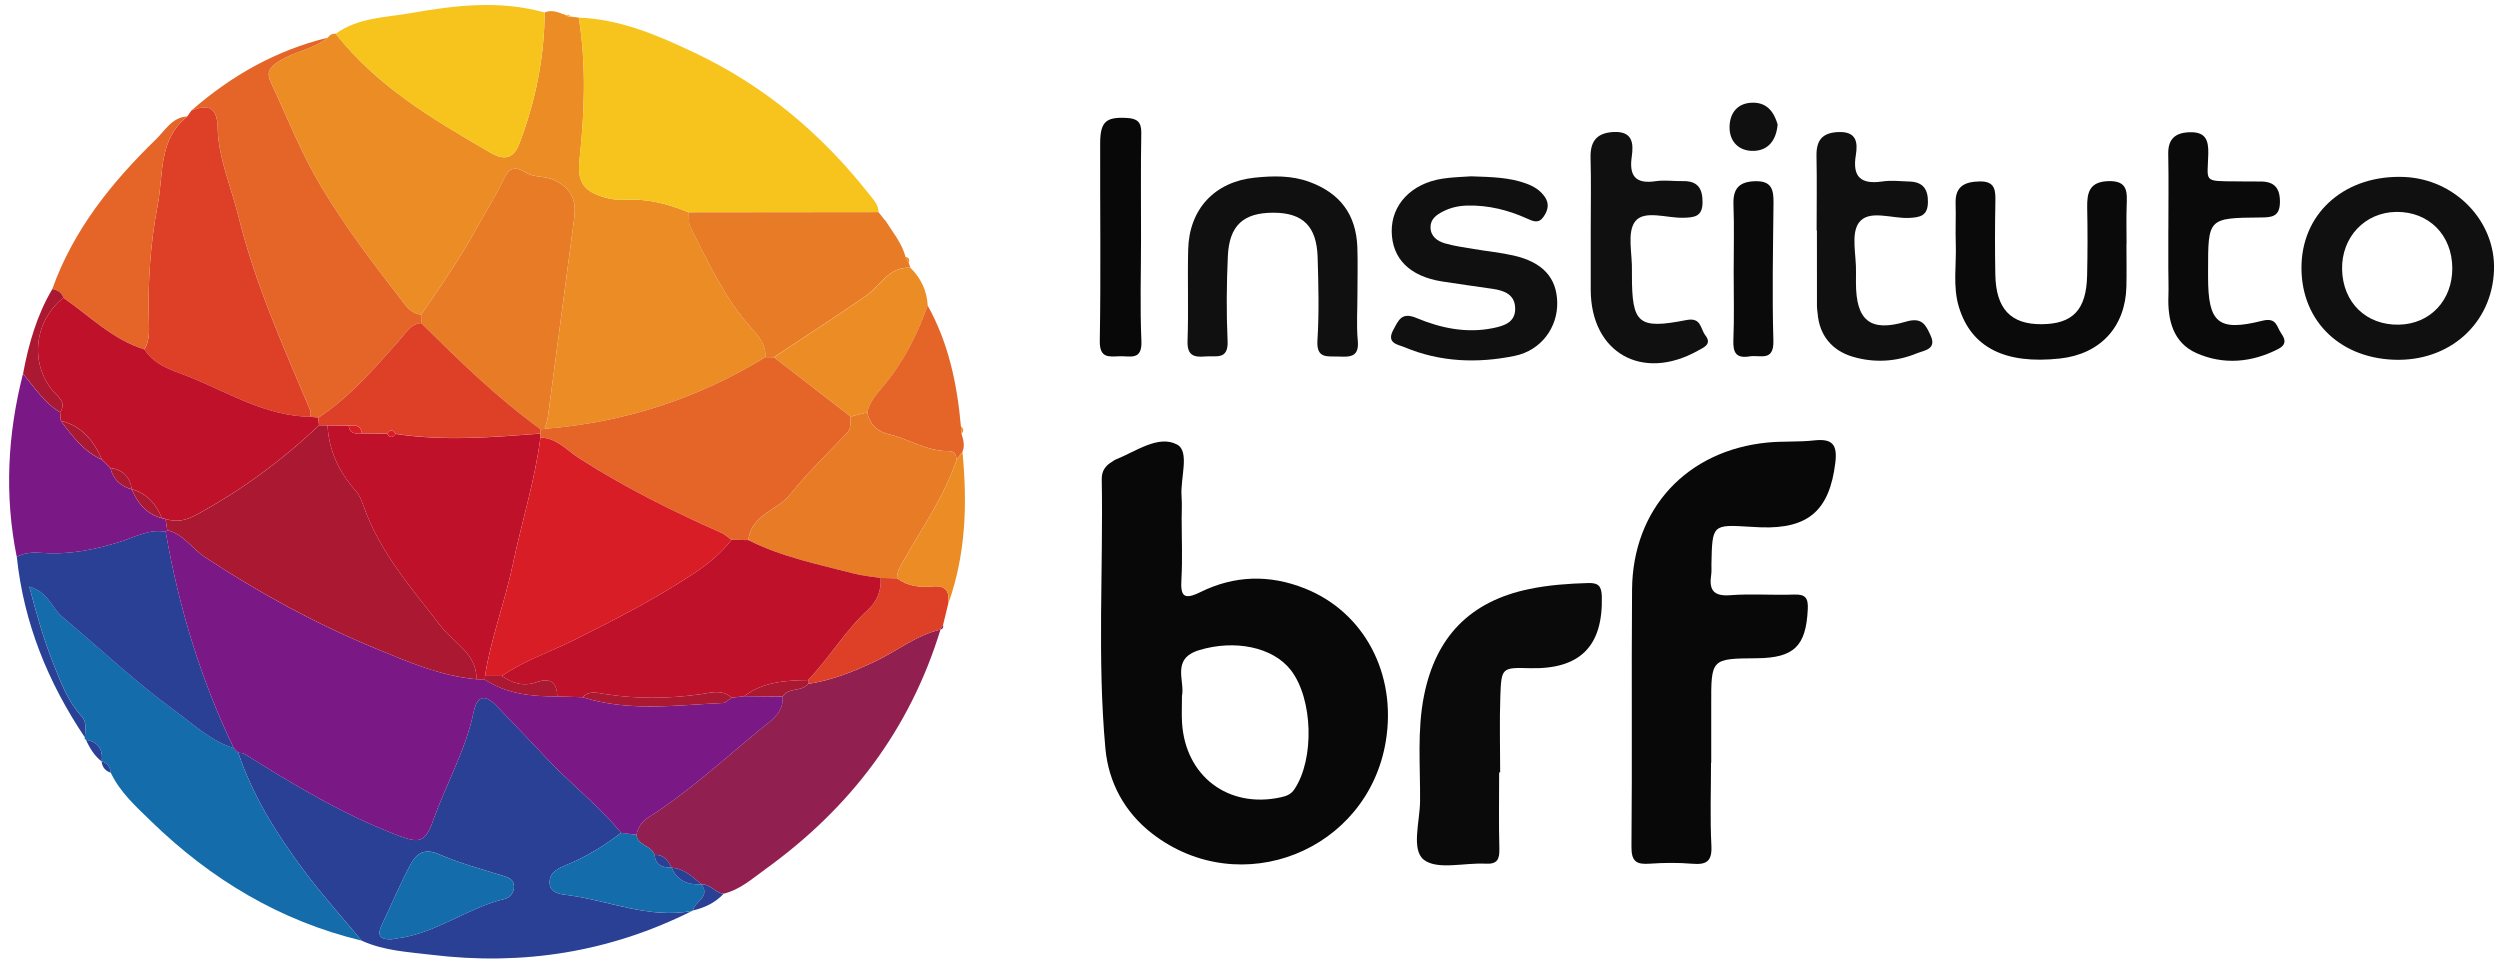 <svg xmlns="http://www.w3.org/2000/svg" xmlns:xlink="http://www.w3.org/1999/xlink" id="Camada_1" x="0px" y="0px" viewBox="0 0 588 227" style="enable-background:new 0 0 588 227;" xml:space="preserve"><style type="text/css"> .st0{fill:#080808;} .st1{fill:#0A0A0A;} .st2{fill:#101010;} .st3{fill:#EB8D24;} .st4{fill:#294094;} .st5{fill:#F6C41C;} .st6{fill:#E46527;} .st7{fill:#912051;} .st8{fill:#146CAB;} .st9{fill:#DE4027;} .st10{fill:#E77B26;} .st11{fill:#7A1886;} .st12{fill:#AB1832;} .st13{fill:#C0112B;} .st14{fill:#D91D27;}</style><g> <g> <path class="st0" d="M277.93,122.23c0,4.66,0.21,9.33-0.06,13.98c-0.24,3.96,0.49,5.01,4.47,3.05c8-3.94,16.24-4.19,24.65-0.82 c13.8,5.53,21.54,19.94,18.97,35.79c-4.19,25.9-34.21,37.87-54.97,21.83c-6.49-5.02-10.27-12.04-11-20 c-1.93-21.08-0.49-42.24-0.86-63.37c-0.03-1.88,0.84-3.15,2.39-4.06c0.29-0.17,0.54-0.41,0.85-0.53 c4.76-1.89,10.07-5.89,14.48-3.54c3.05,1.63,0.72,7.96,1.05,12.18c0.14,1.82,0.02,3.66,0.02,5.49 C277.92,122.23,277.92,122.23,277.93,122.23z M278,163.67c0,2.39-0.11,4.39,0.02,6.37c0.8,12.55,10.89,20.15,23.16,17.5 c1.31-0.28,2.43-0.65,3.28-1.93c4.74-7.09,4.36-21.25-0.85-27.99c-4.24-5.48-13.27-7.24-21.58-4.7 C275.4,154.94,278.74,160.16,278,163.67z"></path> <path class="st0" d="M402.43,179.42c0,6.5-0.24,13.01,0.09,19.49c0.19,3.74-1.2,4.52-4.53,4.24c-3.31-0.28-6.67-0.24-9.99-0.01 c-3.09,0.22-4.31-0.49-4.28-3.99c0.19-20.16-0.02-40.32,0.14-60.47c0.15-19.03,12.89-32.75,31.89-34.6 c3.64-0.35,7.34-0.09,10.97-0.5c4.25-0.47,5.47,0.99,4.95,5.25c-1.36,11.13-6.25,15.57-17.46,15.2c-0.83-0.03-1.66-0.08-2.5-0.13 c-8.99-0.55-8.99-0.55-9.18,8.79c-0.02,0.83,0.07,1.68-0.06,2.5c-0.54,3.54,0.51,5.11,4.5,4.8c4.97-0.38,10,0.04,14.99-0.15 c2.71-0.1,3.36,0.84,3.23,3.45c-0.41,8.67-3.2,11.46-12.02,11.53c-10.73,0.09-10.72,0.09-10.69,11.1c0.01,4.5,0,9,0,13.49 C402.48,179.42,402.45,179.42,402.43,179.42z"></path> <path class="st1" d="M352.6,181.66c0,5.98-0.11,11.97,0.05,17.95c0.06,2.48-0.45,3.68-3.24,3.53c-4.95-0.27-11.28,1.53-14.48-0.89 c-3.07-2.32-0.98-9.02-0.93-13.77c0.08-8.29-0.72-16.61,0.93-24.86c2.77-13.9,10.87-22.22,24.81-25.09 c4.56-0.94,9.2-1.27,13.86-1.4c2.42-0.07,3.09,0.83,3.15,3.18c0.3,11.68-5.11,17.15-16.89,16.85c-6.59-0.17-6.74-0.17-6.98,6.56 c-0.21,5.98-0.04,11.96-0.04,17.95C352.74,181.66,352.67,181.66,352.6,181.66z"></path> <path class="st2" d="M563.05,84.61c-13.32-0.5-22.26-9.84-21.72-22.68c0.52-12.34,10.61-20.84,24.09-20.31 c12.01,0.48,21.58,10.39,21.17,21.92C586.14,76.12,576.1,85.1,563.05,84.61z M563.66,49.84c-7.42,0.06-12.98,5.94-12.8,13.56 c0.18,7.79,5.69,13.12,13.39,12.96c7.31-0.15,12.56-5.72,12.53-13.29C576.75,55.29,571.28,49.78,563.66,49.84z"></path> <path class="st2" d="M346.04,41.47c4.84,0.17,8.99,0.24,12.98,1.72c1.78,0.66,3.28,1.58,4.35,3.16c1.08,1.61,0.71,3.13-0.32,4.62 c-1.15,1.67-2.38,1.12-3.88,0.44c-4.43-2-9.08-3.17-14-3.06c-2.03,0.04-3.94,0.45-5.76,1.38c-1.55,0.79-2.93,1.76-2.95,3.66 c-0.02,2.18,1.57,3.31,3.36,3.84c2.22,0.65,4.54,0.95,6.83,1.34c3.11,0.53,6.28,0.83,9.35,1.53c6.83,1.56,10.12,5.19,10.26,10.98 c0.14,5.89-3.74,11.33-10,12.62c-8.76,1.8-17.56,1.48-25.95-2.05c-1.43-0.6-4.34-0.87-2.61-4.05c1.26-2.31,1.94-4.29,5.48-2.8 c5.7,2.39,11.78,3.65,18.03,2.36c2.46-0.51,5.13-1.28,5.16-4.46c0.04-3.39-2.5-4.36-5.34-4.77c-3.95-0.58-7.91-1.11-11.85-1.73 c-7.6-1.2-11.75-5.34-11.85-11.72c-0.09-6.34,4.63-11.34,11.94-12.46C341.72,41.64,344.23,41.61,346.04,41.47z"></path> <path class="st2" d="M319.27,69.14c0.01,3.66-0.26,7.35,0.08,10.98c0.36,3.83-1.75,3.87-4.5,3.74c-2.63-0.12-5.27,0.63-4.99-3.83 c0.41-6.46,0.24-12.98,0.05-19.46c-0.21-7.35-3.46-10.52-10.36-10.54c-7.07-0.02-10.43,2.96-10.76,10.2 c-0.3,6.64-0.36,13.32-0.06,19.96c0.2,4.58-2.76,3.42-5.23,3.65c-2.78,0.25-4.31-0.28-4.19-3.68c0.26-7.15-0.03-14.31,0.15-21.47 c0.23-9.52,6.22-15.94,15.68-16.91c4.31-0.44,8.63-0.54,12.83,1c7.22,2.65,10.99,7.67,11.28,15.37 C319.38,61.82,319.27,65.48,319.27,69.14z"></path> <path class="st1" d="M500.14,57.45c0,3.33,0.07,6.66-0.01,9.98c-0.24,9.48-6.16,15.85-15.61,16.89 c-12.93,1.42-20.9-2.59-23.79-12.12c-1.48-4.87-0.55-9.92-0.73-14.89c-0.11-3.16,0.06-6.32-0.04-9.48 c-0.13-4.01,2.12-5.09,5.66-5.16c3.74-0.07,3.74,2.19,3.69,4.92c-0.11,5.65-0.11,11.31-0.01,16.97 c0.14,8.09,3.65,11.77,10.96,11.69c7.28-0.07,10.45-3.4,10.63-11.41c0.12-5.32,0.13-10.65,0.02-15.97c-0.07-3.59,0.52-6.14,5-6.27 c4.7-0.14,4.38,2.75,4.28,5.87c-0.1,2.99-0.02,5.99-0.02,8.98C500.15,57.45,500.14,57.45,500.14,57.45z"></path> <path class="st2" d="M374.14,53.7c0-5.49,0.12-10.99-0.04-16.48c-0.11-3.87,1.33-5.95,5.36-6.17c4.49-0.24,4.8,2.56,4.33,5.8 c-0.65,4.46,0.84,6.48,5.59,5.77c2.11-0.32,4.32,0.02,6.48-0.02c3.46-0.06,4.61,1.76,4.58,5.02c-0.03,3.32-1.88,3.53-4.53,3.6 c-3.91,0.1-9.23-1.92-11.34,0.89c-1.95,2.6-0.62,7.66-0.74,11.63c-0.01,0.33,0,0.67,0,1c0.01,11.43,1.46,12.76,12.86,10.53 c3.48-0.68,3.24,2.1,4.39,3.57c1.64,2.11-0.28,2.83-1.72,3.63c-13.11,7.35-25.19,0.51-25.22-14.29 C374.13,63.35,374.14,58.53,374.14,53.7z"></path> <path class="st2" d="M427.27,54.21c0-5.82,0.09-11.64-0.03-17.45c-0.08-3.64,1.24-5.54,5.12-5.7c4.26-0.18,4.64,2.35,4.13,5.44 c-0.85,5.14,1.22,6.92,6.23,6.18c2.11-0.31,4.31-0.05,6.47,0.02c3.13,0.11,4.31,1.86,4.26,4.88c-0.06,3.19-1.81,3.56-4.53,3.68 c-4.02,0.17-9.4-2.06-11.71,1.12c-1.93,2.64-0.58,7.67-0.68,11.64c-0.02,0.83-0.01,1.66-0.01,2.49 c0.01,8.82,3.28,11.66,11.73,9.15c3.83-1.14,4.68,0.76,5.81,3.2c1.56,3.35-1.52,3.54-3.24,4.25c-4.92,2.03-10.18,2.27-15.16,0.76 c-4.74-1.44-7.76-4.96-8.16-10.23c-0.04-0.5-0.15-0.99-0.15-1.49c-0.01-5.98-0.01-11.97-0.01-17.95 C427.32,54.21,427.3,54.21,427.27,54.21z"></path> <path class="st1" d="M510,54.17c0-5.98,0.09-11.97-0.03-17.95c-0.07-3.68,1.8-5.06,5.18-5.12c3.51-0.06,4.32,1.75,4.24,5.02 c-0.15,6.76-1.41,6.48,6.73,6.54c1.83,0.01,3.66,0.05,5.49,0.03c3.37-0.03,4.7,1.6,4.63,4.96c-0.07,3.39-2.02,3.48-4.61,3.5 c-12.29,0.11-12.29,0.17-12.29,12.49c0,0.5,0,1,0,1.5c0,10.8,2.35,12.91,12.75,10.3c3.44-0.86,3.35,1.43,4.5,3.04 c1.15,1.61,0.95,2.72-0.73,3.59c-6.26,3.22-12.9,3.79-19.23,0.99c-5.49-2.43-6.82-7.73-6.62-13.42c0.08-2.16-0.02-4.32-0.02-6.48 c-0.01-2.99,0-5.98,0-8.98C509.98,54.17,509.99,54.17,510,54.17z"></path> <path class="st0" d="M268.37,56.27c0,7.99-0.26,15.99,0.09,23.97c0.2,4.66-2.74,3.45-5.17,3.55c-2.54,0.1-4.69,0.48-4.62-3.63 c0.27-15.48,0.05-30.96,0.09-46.44c0.01-5.12,1.38-6.24,6.23-5.98c2.45,0.13,3.49,0.91,3.44,3.57 C268.28,39.63,268.38,47.95,268.37,56.27z"></path> <path class="st1" d="M407.76,64.02c0-5.32,0.15-10.64-0.05-15.94c-0.14-3.86,1.47-5.4,5.25-5.46c3.8-0.06,4.2,2.11,4.17,5.11 c-0.11,10.8-0.34,21.6-0.03,32.39c0.14,5.07-3.15,3.29-5.58,3.7c-3.19,0.53-3.95-0.88-3.83-3.85 C407.91,74.66,407.76,69.34,407.76,64.02z"></path> </g> <path class="st2" d="M418.1,29.27c-0.35,3.94-2.37,6.14-5.67,6.22c-3.36,0.08-5.67-2.12-5.64-5.58c0.02-3.3,1.85-5.72,5.45-5.76 C415.8,24.11,417.31,26.59,418.1,29.27z"></path> <g> <path class="st3" d="M134.13,3.89c0.67,0.08,1.33,0.17,2,0.25c1.76,10.98,1.38,22.03,0.21,32.99c-0.48,4.48,0.06,7.2,4.48,8.84 c2.09,0.78,4.12,1.13,6.28,1.01c5.23-0.29,10.13,0.99,14.9,2.97c0.1,1.15-0.12,2.46,0.36,3.41c4.21,8.26,8.05,16.77,14.34,23.76 c1.81,2.02,3.48,3.97,3.34,6.88c-15.96,9.75-33.27,15.38-51.92,16.86c0.26-0.96,0.63-1.9,0.76-2.87 c2.07-15.51,4.11-31.02,6.16-46.53c0.55-4.17-0.44-7.15-4.76-9.13c-2.24-1.02-4.72-0.55-6.56-1.72c-3.53-2.23-4.43-0.16-5.72,2.5 c-1.68,3.48-3.81,6.74-5.66,10.14c-3.93,7.24-8.62,13.98-13.28,20.75c-2.48-0.19-3.59-2.12-4.91-3.81 C87.54,61.76,81.12,53.21,75.6,44c-4.69-7.82-7.98-16.3-11.84-24.5c-1.1-2.33-0.6-3.52,1.82-5.07c3.66-2.35,8.12-2.84,11.51-5.56 c0.44-0.67,1.07-0.99,1.88-0.95c9.63,12.31,22.8,20.1,35.99,27.76c1.98,1.15,5.33,2.98,7.15-1.8c3.84-10.01,5.91-20.26,6-30.94 c1.88-0.85,3.51,0.15,5.19,0.7C133.53,3.86,133.81,3.95,134.13,3.89z"></path> <path class="st4" d="M162.77,214.25c-19.36,9.73-39.84,12.92-61.26,10.32c-5.55-0.67-11.22-0.94-16.44-3.33 c-4.52-5.44-9.27-10.7-13.5-16.36c-6.39-8.57-12.1-17.59-15.53-27.84c0.49,0.08,1.06,0.02,1.45,0.26 c11.59,7.26,23.26,14.32,36.14,19.2c4.97,1.88,6.39,1.7,8.25-3.55c3.04-8.54,7.63-16.47,9.52-25.48c0.85-4.03,2.81-4.23,5.58-1.27 c3.73,3.97,7.57,7.83,11.27,11.83c5.71,6.18,12.49,11.3,17.83,17.85c-3.95,3.02-8.14,5.62-12.76,7.51 c-1.83,0.75-3.95,1.64-4.05,3.96c-0.11,2.82,2.66,2.97,4.34,3.19C143.32,211.83,152.66,216.18,162.77,214.25z M92.08,220.93 c0.32-0.05,0.8-0.15,1.3-0.22c9.16-1.15,16.54-7.19,25.37-9.3c1.2-0.29,2.25-1.55,2.14-3.07c-0.12-1.59-1.35-1.98-2.72-2.4 c-5.04-1.56-10.17-2.94-14.99-5.05c-3.36-1.47-5.26-0.11-6.56,2.31c-2.5,4.66-4.55,9.56-6.83,14.34 C88.67,219.88,89.25,221.03,92.08,220.93z"></path> <path class="st5" d="M161.99,49.95c-4.77-1.99-9.67-3.27-14.9-2.97c-2.15,0.12-4.18-0.24-6.28-1.01 c-4.42-1.64-4.96-4.36-4.48-8.84c1.17-10.96,1.55-22.01-0.21-32.99c9.84,0.38,18.67,4.2,27.34,8.31 c16.3,7.72,29.79,19.02,40.91,33.17c1.01,1.29,2.26,2.45,2.25,4.29C191.75,49.92,176.87,49.94,161.99,49.95z"></path> <path class="st6" d="M77.08,8.87c-3.39,2.72-7.85,3.21-11.51,5.56c-2.42,1.55-2.91,2.74-1.82,5.07C67.61,27.71,70.9,36.18,75.6,44 c5.52,9.21,11.95,17.75,18.54,26.19c1.32,1.69,2.44,3.62,4.91,3.81c0,0.66,0.01,1.32,0.01,1.98c-2.46,0.21-3.51,2.2-4.93,3.8 c-5.91,6.68-11.7,13.5-19.26,18.46c-0.61-0.07-1.23-0.14-1.84-0.2c-0.01-0.5,0.14-1.06-0.04-1.48 c-6.34-15.03-13.04-29.95-16.95-45.84c-1.69-6.86-4.67-13.5-4.84-20.61c-0.12-5.1-2.24-5.55-6.17-4.13 C54.39,17.8,64.93,11.83,77.08,8.87z"></path> <path class="st7" d="M221.2,148.08c-7.2,23.56-21.34,42.06-41.19,56.36c-3.07,2.21-5.96,4.83-9.81,5.75 c-1.98-0.12-3.1-2.35-5.21-2.16l-0.02-0.03c-2.07-1.78-4.07-3.69-7.01-3.93l-0.03-0.03c-0.83-1.66-1.8-3.12-3.98-2.94 c-0.64-2.29-4.01-2.13-4.26-4.76c0.37-1.69,1.21-3.07,2.7-4.01c9.45-6,17.67-13.58,26.26-20.67c2.41-1.99,5.68-3.81,5.43-7.83 c1.39-2.23,4.45-1.06,6-2.97c5.59-0.87,10.73-2.91,15.84-5.34C211.04,153.08,215.54,149.36,221.2,148.08z"></path> <path class="st8" d="M56.04,177.04c3.43,10.25,9.14,19.27,15.53,27.84c4.22,5.66,8.98,10.92,13.5,16.36 c-19.21-4.63-35.51-14.44-49.56-28.11c-3.53-3.44-7.28-6.78-9.45-11.38c-0.17-1.34-0.75-2.35-2.16-2.68c0,0,0.03,0.05,0.03,0.05 c0.34-2.84-0.81-4.61-3.69-5.12c-0.31-0.09-0.41-0.29-0.29-0.6c0.11-1.66,0.52-3.52-0.67-4.82c-3.37-3.68-5-8.16-6.81-12.7 c-2.24-5.66-3.85-11.4-5.57-17.91c4.48,1.25,5.27,5.03,7.72,7.07c8.82,7.37,17.19,15.35,26.47,22.09 c4.37,3.17,8.5,7.15,13.92,8.85C55.35,176.34,55.69,176.69,56.04,177.04z"></path> <path class="st9" d="M45.02,25.98c3.93-1.43,6.05-0.97,6.17,4.13c0.17,7.11,3.15,13.76,4.84,20.61 c3.91,15.89,10.61,30.81,16.95,45.84c0.18,0.42,0.04,0.99,0.04,1.48c-10.24-0.15-18.86-5.42-27.9-9.16 c-3.92-1.62-8.55-2.62-11.15-6.68c1.17-1.96,1.13-4.13,1.06-6.3c-0.3-9.3,0.31-18.55,2.06-27.68c1.39-7.23,0.11-15.4,6.95-20.83 C44.37,26.91,44.7,26.45,45.02,25.98z"></path> <path class="st4" d="M55,175.99c-5.42-1.7-9.55-5.68-13.92-8.85c-9.28-6.74-17.65-14.71-26.47-22.09 c-2.45-2.05-3.24-5.82-7.72-7.07c1.72,6.51,3.32,12.26,5.57,17.91c1.8,4.54,3.44,9.02,6.81,12.7c1.18,1.3,0.78,3.16,0.67,4.82 c-8.65-12.9-14.36-26.9-15.99-42.45c1.83-1,3.82-1.08,5.83-0.93c6.4,0.5,12.52-0.74,18.6-2.65c3.44-1.08,6.73-3.05,10.59-2.3 C42.05,142.76,47.2,159.79,55,175.99z"></path> <path class="st5" d="M128.11,2.95c-0.09,10.68-2.17,20.93-6,30.94c-1.83,4.77-5.18,2.94-7.15,1.8 c-13.19-7.66-26.36-15.45-35.99-27.76c5.31-3.83,11.76-3.81,17.78-4.87C107.13,1.23,117.65,0,128.11,2.95z"></path> <path class="st10" d="M161.99,49.95c14.88-0.01,29.76-0.03,44.63-0.05c0.5,0.63,1.01,1.27,1.51,1.9c0,0-0.02-0.12-0.02-0.12 c1.79,2.82,3.98,5.42,4.87,8.73c0.26,0.5,0.51,0.99,0.77,1.49c0.13,0.36,0.26,0.72,0.39,1.08c-5.09-0.36-7.03,4.2-10.41,6.55 c-7.15,4.96-14.47,9.67-21.72,14.48c-0.66-0.01-1.33-0.01-1.99-0.02c0.15-2.91-1.53-4.87-3.34-6.88 c-6.28-7-10.13-15.5-14.34-23.76C161.87,52.41,162.09,51.1,161.99,49.95z"></path> <path class="st11" d="M38.96,125.09c-3.85-0.74-7.15,1.22-10.59,2.3c-6.07,1.91-12.2,3.15-18.6,2.65c-2-0.16-3.99-0.07-5.83,0.93 c-2.93-14.47-2.16-28.81,1.47-43.05c2.7,3.21,4.99,6.82,8.71,9.06c0.06,0.67,0.12,1.35,0.19,2.02c2.71,3.59,5.37,7.23,9.68,9.13 c0.66,0.65,1.31,1.3,1.97,1.96c0.68,2.68,2.41,4.3,5.03,5.01l-0.01-0.01c1.39,3.29,3.49,5.85,7.11,6.8 c0.27,0.1,0.55,0.17,0.84,0.19c0.14,0.89,0.28,1.77,0.42,2.66C39.22,124.84,39.09,124.96,38.96,125.09z"></path> <path class="st6" d="M44.04,27.38c-6.83,5.43-5.56,13.6-6.95,20.83c-1.75,9.13-2.36,18.38-2.06,27.68 c0.07,2.17,0.11,4.33-1.06,6.29c-7.46-2.32-12.87-7.86-19.08-12.15c-0.38-1.29-1.38-1.81-2.59-2.06 c4.96-13.89,13.94-25.04,24.33-35.15C38.81,30.72,40.42,27.61,44.04,27.38z"></path> <path class="st3" d="M182.02,84.03c7.25-4.81,14.57-9.52,21.72-14.48c3.38-2.35,5.32-6.92,10.41-6.55 c2.47,2.45,3.86,5.38,4.05,8.87c-2.47,6.82-5.64,13.25-10.37,18.84c-1.6,1.89-3.26,3.75-3.85,6.27c-1.3,0.34-2.6,0.67-3.9,1 C194.05,93.33,188.03,88.68,182.02,84.03z"></path> <path class="st6" d="M203.97,96.97c0.59-2.52,2.26-4.38,3.85-6.27c4.72-5.59,7.9-12.02,10.37-18.84 c4.93,8.85,6.94,18.5,7.82,28.45c0.05,0.58,0.1,1.17,0.15,1.76c0.43,1.38,0.83,2.77,0.2,4.2c-0.44,0.59-0.88,1.18-1.32,1.77 c-0.17-1.06-0.61-1.98-1.81-1.95c-5.08,0.13-9.3-2.78-14.02-3.91C206.45,101.52,204.54,99.89,203.97,96.97z"></path> <path class="st8" d="M149.7,196.34c0.25,2.64,3.62,2.48,4.26,4.76c0.25,2.43,1.89,3,3.98,2.94c0,0,0.03,0.03,0.03,0.03 c1.33,3.1,3.84,4.1,7.01,3.93c0,0,0.02,0.03,0.02,0.03c2.19,2.98-1.65,3.97-2.01,6.1c0,0-0.22,0.11-0.22,0.11 c-10.11,1.93-19.44-2.42-29.16-3.7c-1.68-0.22-4.45-0.37-4.34-3.19c0.09-2.32,2.22-3.21,4.05-3.96c4.63-1.89,8.81-4.49,12.76-7.51 C147.29,196.04,148.49,196.19,149.7,196.34z"></path> <path class="st9" d="M221.2,148.08c-5.67,1.28-10.16,5-15.28,7.43c-5.11,2.43-10.25,4.47-15.84,5.35c0.02-0.3,0.01-0.6-0.01-0.91 c4.99-5.21,8.67-11.55,14.01-16.47c2.21-2.04,3.24-4.54,3.04-7.55c1.29,0.03,2.58,0.05,3.87,0.08c2.5,1.9,5.42,2.19,8.38,1.92 c3.26-0.3,4.02,1.33,3.64,4.11c-0.4,1.63-0.79,3.27-1.19,4.9c-0.25,0.39-0.5,0.77-0.76,1.15L221.2,148.08z"></path> <path class="st3" d="M223.01,142.05c0.38-2.78-0.38-4.4-3.64-4.11c-2.95,0.27-5.87-0.03-8.38-1.92c-0.04-1.56,0.72-2.73,1.48-4.06 c4.43-7.84,9.64-15.28,12.58-23.91c0.44-0.59,0.88-1.18,1.32-1.77C227.55,118.41,227.19,130.41,223.01,142.05z"></path> <path class="st12" d="M12.31,67.98c1.22,0.24,2.21,0.77,2.6,2.06C8,75.56,6.95,85.42,12.48,91.98c1.16,1.38,3.23,2.63,1.65,4.98 c-3.72-2.23-6.01-5.84-8.71-9.06C6.73,80.92,8.65,74.15,12.31,67.98z"></path> <path class="st4" d="M162.99,214.14c0.36-2.14,4.2-3.13,2.01-6.1c2.11-0.18,3.22,2.04,5.21,2.16 C168.24,212.32,165.76,213.49,162.99,214.14z"></path> <path class="st4" d="M20.23,174c2.89,0.51,4.03,2.28,3.69,5.12C22.22,177.76,21.09,175.98,20.23,174z"></path> <path class="st4" d="M23.9,179.08c1.42,0.33,2,1.34,2.16,2.68C24.77,181.32,24.04,180.44,23.9,179.08z"></path> <path class="st3" d="M213.75,61.91c-0.26-0.5-0.51-1-0.77-1.49C213.94,60.56,213.91,61.2,213.75,61.91z"></path> <path class="st3" d="M226.17,102.08c-0.05-0.59-0.1-1.18-0.15-1.76C226.74,100.85,226.64,101.44,226.17,102.08z"></path> <path class="st7" d="M221.06,148.1c0.25-0.38,0.5-0.77,0.76-1.15C221.92,147.56,221.77,148.02,221.06,148.1z"></path> <path class="st5" d="M134.13,3.89c-0.32,0.06-0.6-0.02-0.83-0.24C133.72,3.26,133.94,3.52,134.13,3.89z"></path> <path class="st5" d="M208.12,51.69c0,0,0.02,0.12,0.02,0.12C208.14,51.81,208.12,51.69,208.12,51.69z"></path> <path class="st6" d="M182.02,84.03c6.02,4.65,12.03,9.3,18.05,13.95c-0.13,1.28,0.26,2.67-0.78,3.77 c-4.49,4.79-9.31,9.32-13.37,14.46c-3.06,3.88-9.28,4.81-9.9,10.82c-1.32-0.02-2.65-0.04-3.97-0.07c-0.8-0.56-1.53-1.28-2.4-1.66 c-11.57-5.12-22.86-10.73-33.54-17.61c-2.78-1.79-5.19-4.75-9-4.77c-0.02-0.32-0.04-0.63-0.05-0.95c0.03-0.34,0.05-0.68,0.08-1.02 c0.33,0,0.65-0.03,0.97-0.09c18.65-1.48,35.96-7.1,51.92-16.86C180.69,84.01,181.35,84.02,182.02,84.03z"></path> <path class="st10" d="M128.11,100.87c-0.32,0.06-0.64,0.09-0.97,0.09c-10.2-7.38-19.16-16.15-28.08-24.97 c0-0.66-0.01-1.32-0.01-1.98c4.66-6.77,9.36-13.51,13.28-20.75c1.85-3.4,3.98-6.66,5.66-10.14c1.29-2.66,2.19-4.74,5.72-2.5 c1.84,1.17,4.32,0.7,6.56,1.72c4.32,1.97,5.32,4.96,4.76,9.13c-2.06,15.51-4.09,31.02-6.16,46.53 C128.74,98.97,128.37,99.91,128.11,100.87z"></path> <path class="st11" d="M149.7,196.34c-1.21-0.15-2.41-0.3-3.62-0.45c-5.34-6.55-12.11-11.67-17.83-17.85 c-3.7-4-7.54-7.86-11.27-11.83c-2.77-2.95-4.74-2.76-5.58,1.27c-1.89,9.01-6.48,16.94-9.52,25.48c-1.87,5.25-3.28,5.43-8.25,3.55 c-12.88-4.88-24.55-11.94-36.14-19.2c-0.39-0.24-0.96-0.18-1.45-0.26c-0.35-0.35-0.69-0.71-1.04-1.06 c-7.8-16.19-12.95-33.22-16.04-50.9c0.13-0.12,0.26-0.25,0.38-0.37c3.81,0.88,5.81,4.31,8.84,6.31 c12.77,8.44,26.17,15.74,40.31,21.56c7.59,3.13,15.21,6.43,23.57,7.17c0.67,0.03,1.33,0.07,2,0.1c5.19,3.38,11.03,3.97,17.02,3.94 c1.99,0.06,3.98,0.13,5.97,0.19c10.85,3.48,21.92,1.86,32.94,1.36c0.71-0.03,1.39-0.81,2.09-1.24c0.98-0.12,1.96-0.24,2.95-0.36 c3.02,0.03,6.04,0.05,9.06,0.08c0.25,4.02-3.02,5.85-5.43,7.83c-8.59,7.09-16.81,14.67-26.26,20.67 C150.91,193.27,150.07,194.65,149.7,196.34z"></path> <path class="st8" d="M92.08,220.93c-2.83,0.1-3.41-1.05-2.3-3.38c2.28-4.78,4.33-9.68,6.83-14.34c1.3-2.42,3.2-3.78,6.56-2.31 c4.81,2.1,9.95,3.49,14.99,5.05c1.37,0.42,2.61,0.81,2.72,2.4c0.11,1.51-0.94,2.78-2.14,3.07c-8.83,2.11-16.21,8.15-25.37,9.3 C92.89,220.78,92.4,220.88,92.08,220.93z"></path> <path class="st13" d="M14.13,96.96c1.59-2.36-0.49-3.61-1.65-4.98C6.95,85.42,8,75.56,14.9,70.04c6.2,4.29,11.61,9.84,19.08,12.15 c2.59,4.06,7.22,5.06,11.14,6.68c9.04,3.74,17.66,9.02,27.9,9.16c0.61,0.07,1.23,0.14,1.84,0.2c0.06,0.6,0.11,1.19,0.17,1.79 c-8.67,8.24-18.21,15.26-28.75,21c-2.56,1.4-4.74,1.89-7.37,1.02c-0.29-0.02-0.57-0.08-0.83-0.19c-1.38-3.3-3.5-5.83-7.11-6.8 c0,0,0.01,0.01,0.01,0.01c-0.42-2.93-2.11-4.59-5.03-5.01c-0.66-0.65-1.31-1.3-1.96-1.96c-1.95-4.4-4.71-7.93-9.68-9.12 C14.25,98.31,14.19,97.64,14.13,96.96z"></path> <path class="st9" d="M75.04,100.03c-0.06-0.6-0.11-1.2-0.17-1.79c7.56-4.96,13.35-11.78,19.26-18.46c1.42-1.6,2.46-3.59,4.93-3.8 c8.91,8.82,17.88,17.59,28.08,24.97c-0.03,0.34-0.05,0.68-0.08,1.02c-11.34,0.86-22.68,1.81-34.02,0.06 c-0.65-1.04-1.31-1.05-1.98-0.03c-1.98-0.03-3.97-0.06-5.95-0.09c-0.23-1.96-1.62-1.96-3.09-1.83c-1.66-0.02-3.31-0.03-4.97-0.05 C76.37,100.05,75.71,100.04,75.04,100.03z"></path> <path class="st12" d="M184.08,163.82c-3.02-0.03-6.04-0.05-9.06-0.07c4.48-3.38,9.73-3.72,15.05-3.8c0.03,0.3,0.03,0.6,0.01,0.91 C188.54,162.76,185.47,161.6,184.08,163.82z"></path> <path class="st4" d="M164.98,208c-3.17,0.17-5.68-0.83-7.01-3.93C160.91,204.31,162.91,206.22,164.98,208z"></path> <path class="st4" d="M157.94,204.04c-2.09,0.06-3.72-0.51-3.98-2.94C156.14,200.93,157.11,202.39,157.94,204.04z"></path> <path class="st12" d="M75.04,100.03c0.67,0.01,1.33,0.02,2,0.02c0.29,5.97,2.73,11,6.66,15.43c0.85,0.96,1.38,2.29,1.81,3.53 c3.81,10.95,11.39,19.41,18.28,28.39c2.99,3.9,8.4,6.33,8.27,12.35c-8.36-0.73-15.97-4.04-23.57-7.17 c-14.14-5.83-27.54-13.13-40.31-21.56c-3.03-2-5.03-5.43-8.84-6.31c-0.14-0.89-0.27-1.77-0.41-2.66c2.63,0.87,4.8,0.37,7.36-1.02 C56.83,115.29,66.37,108.27,75.04,100.03z"></path> <path class="st12" d="M14.31,98.98c4.97,1.2,7.73,4.73,9.68,9.12C19.69,106.21,17.02,102.57,14.31,98.98z"></path> <path class="st12" d="M30.98,115.07c3.61,0.97,5.73,3.51,7.11,6.8C34.47,120.91,32.37,118.36,30.98,115.07z"></path> <path class="st12" d="M25.96,110.07c2.93,0.42,4.61,2.08,5.03,5.01C28.36,114.36,26.63,112.74,25.96,110.07z"></path> <path class="st10" d="M176.02,127.03c0.63-6.01,6.84-6.94,9.9-10.82c4.06-5.14,8.87-9.67,13.37-14.46 c1.04-1.11,0.65-2.49,0.78-3.77c1.3-0.34,2.6-0.67,3.9-1c0.57,2.92,2.48,4.55,5.24,5.21c4.72,1.13,8.94,4.04,14.02,3.91 c1.2-0.03,1.65,0.89,1.81,1.95c-2.94,8.63-8.15,16.07-12.58,23.91c-0.76,1.34-1.52,2.51-1.48,4.06c-1.29-0.03-2.58-0.05-3.87-0.08 c-2.11-0.34-4.27-0.51-6.32-1.04C192.4,132.7,183.84,131,176.02,127.03z"></path> <path class="st13" d="M176.02,127.03c7.83,3.97,16.39,5.67,24.78,7.86c2.06,0.54,4.21,0.71,6.32,1.04c0.2,3-0.82,5.51-3.04,7.55 c-5.34,4.92-9.02,11.25-14.01,16.47c-5.32,0.08-10.57,0.42-15.05,3.8c-0.98,0.12-1.96,0.24-2.95,0.36 c-2.14-2.05-4.75-1.21-7.1-0.86c-7.61,1.11-15.18,1.19-22.78-0.02c-1.75-0.28-3.64-0.87-5.15,0.76c-1.99-0.06-3.98-0.13-5.98-0.19 c-0.03-3.35-1.76-4.45-4.79-3.37c-3.08,1.09-5.72,0.32-8.24-1.45c5.28-3.62,11.41-5.67,17.07-8.49 c9.68-4.82,19.23-9.74,28.22-15.71c3.23-2.14,6.28-4.68,8.72-7.81C173.37,126.99,174.69,127.01,176.02,127.03z"></path> <path class="st13" d="M112.06,159.76c0.13-6.02-5.28-8.45-8.27-12.35c-6.89-8.98-14.47-17.44-18.28-28.39 c-0.43-1.24-0.96-2.57-1.81-3.53c-3.93-4.43-6.36-9.46-6.66-15.43c1.66,0.02,3.31,0.03,4.97,0.05c0.22,1.98,1.64,1.93,3.09,1.83 c1.98,0.03,3.97,0.06,5.95,0.09c0.65,0.99,1.31,1.01,1.98,0.03c11.34,1.75,22.68,0.79,34.02-0.06c0.02,0.32,0.04,0.63,0.05,0.95 c-1.3,10.14-4.42,19.88-6.5,29.85c-1.84,8.8-5.13,17.26-6.53,26.19c-0.03,0.3-0.03,0.59-0.02,0.89 C113.39,159.82,112.73,159.79,112.06,159.76z"></path> <path class="st14" d="M114.08,158.97c1.4-8.93,4.69-17.38,6.53-26.19c2.08-9.97,5.2-19.71,6.5-29.85c3.8,0.02,6.22,2.98,9,4.77 c10.68,6.87,21.97,12.48,33.54,17.61c0.87,0.39,1.6,1.1,2.4,1.66c-2.44,3.13-5.49,5.67-8.72,7.81 c-8.99,5.97-18.54,10.89-28.22,15.71c-5.65,2.82-11.79,4.88-17.07,8.49C116.72,158.97,115.4,158.97,114.08,158.97z"></path> <path class="st12" d="M137.05,163.99c1.51-1.63,3.4-1.04,5.15-0.76c7.6,1.21,15.17,1.13,22.78,0.02c2.34-0.34,4.95-1.19,7.1,0.86 c-0.7,0.43-1.38,1.21-2.09,1.24C158.97,165.84,147.9,167.46,137.05,163.99z"></path> <path class="st12" d="M114.08,158.97c1.32,0,2.64,0.01,3.96,0.01c2.52,1.77,5.16,2.54,8.24,1.45c3.03-1.08,4.76,0.02,4.79,3.37 c-5.98,0.03-11.82-0.56-17.02-3.94C114.05,159.56,114.05,159.26,114.08,158.97z"></path> <path class="st14" d="M85.1,101.93c-1.45,0.11-2.87,0.15-3.09-1.83C83.48,99.97,84.87,99.97,85.1,101.93z"></path> <path class="st14" d="M93.04,102.04c-0.67,0.99-1.33,0.97-1.98-0.03C91.73,100.99,92.39,101,93.04,102.04z"></path> </g></g></svg>